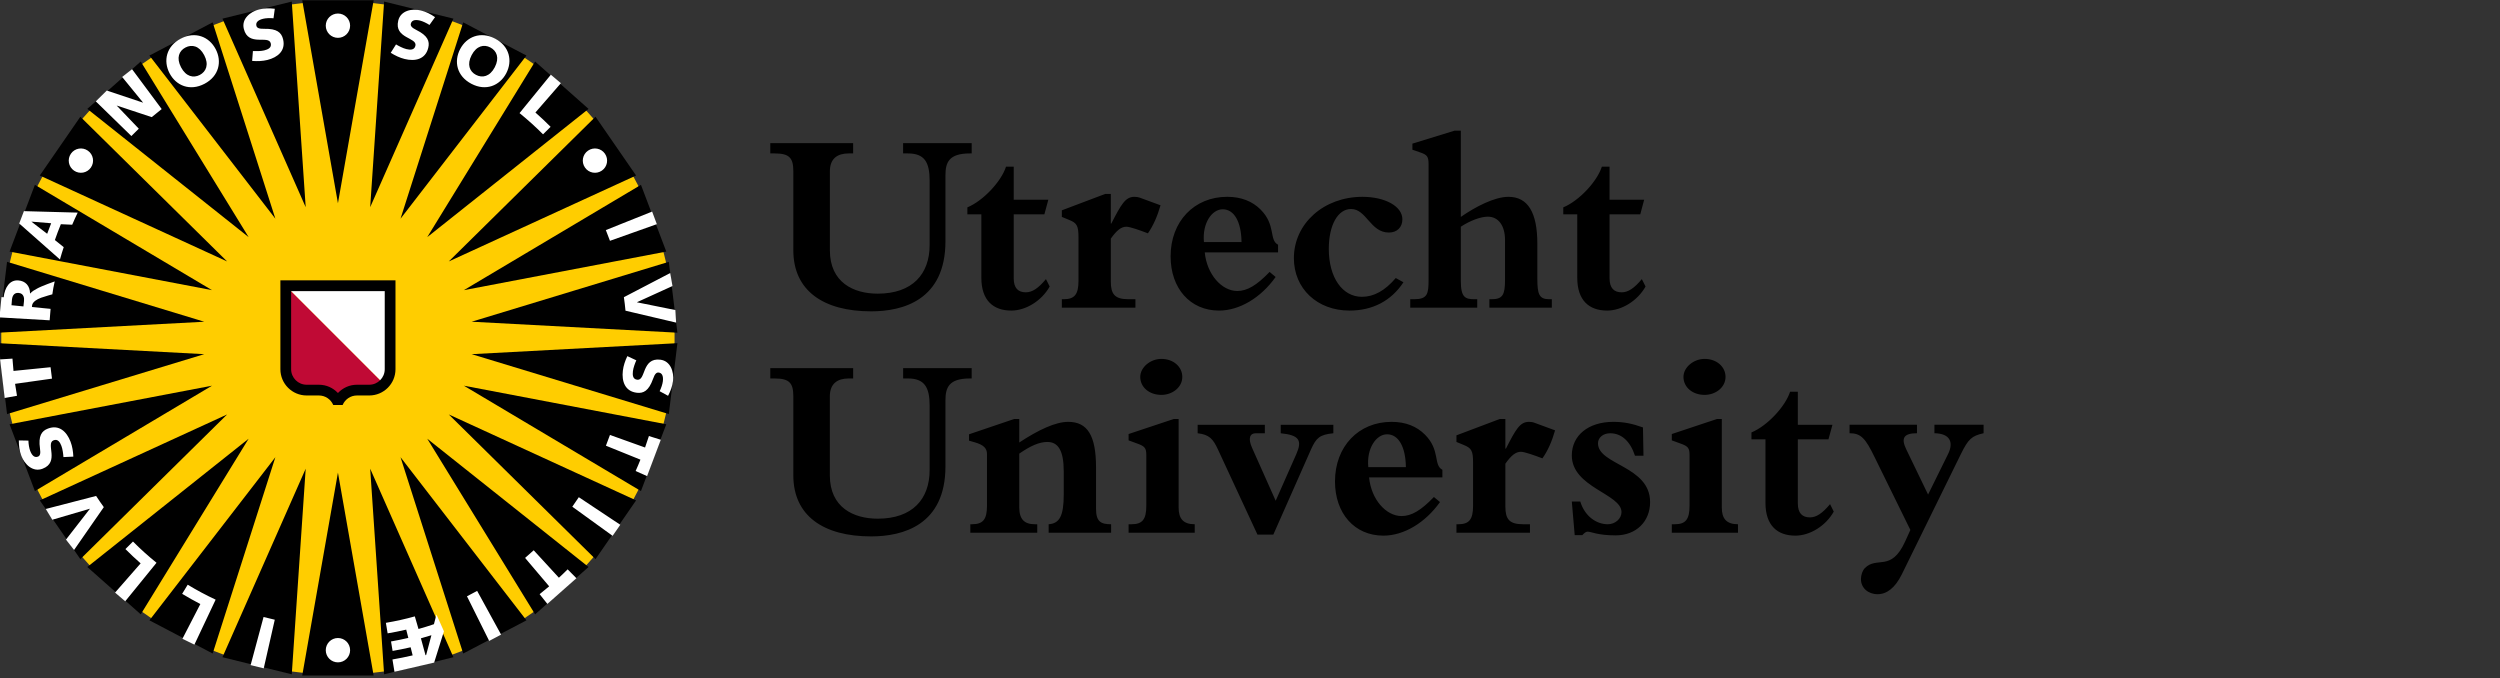 <svg width="199" height="54" viewBox="0 0 199 54" fill="none" xmlns="http://www.w3.org/2000/svg">
<rect x="0" y="0" width="199" height="54" fill="#333333" stroke="none"/>
<g clip-path="url(#clip0_1_147)">
<path d="M22.727 1.001L23.236 0.35L24.098 0.245L24.748 0.756H29.047L29.699 0.245L30.558 0.35L31.069 1L35.244 2.03L35.998 1.689L36.808 1.997L37.147 2.752L40.95 4.746L41.763 4.598L42.476 5.089L42.625 5.905L45.845 8.754L46.669 8.806L47.242 9.453L47.193 10.279L49.632 13.813L50.422 14.059L50.827 14.827L50.581 15.616L52.105 19.637L52.815 20.065L53.021 20.906L52.594 21.613L53.11 25.881L53.695 26.466V27.335L53.11 27.918L52.594 32.182L53.023 32.889L52.817 33.733L52.107 34.158L50.583 38.179L50.828 38.968L50.424 39.738L49.636 39.983L47.193 43.52L47.242 44.348L46.669 44.995L45.845 45.044L42.629 47.893L42.48 48.707L41.768 49.2L40.954 49.049L37.146 51.047L36.808 51.803L35.998 52.11L35.243 51.77L31.073 52.8L30.563 53.451L29.702 53.554L29.052 53.043H24.752L24.101 53.554L23.241 53.451L22.731 52.8L18.556 51.77L17.802 52.11L16.992 51.803L16.652 51.047L12.85 49.053L12.036 49.203L11.322 48.709L11.174 47.895L7.954 45.044L7.13 44.995L6.555 44.348L6.604 43.52L4.165 39.989L3.374 39.742L2.972 38.974L3.218 38.183L1.693 34.162L0.985 33.737L0.777 32.893L1.205 32.188L0.687 27.918L0.102 27.335V26.466L0.687 25.881L1.204 21.619L0.776 20.91L0.984 20.069L1.691 19.641L3.216 15.62L2.97 14.831L3.372 14.063L4.162 13.816L6.605 10.279L6.555 9.453L7.13 8.806L7.954 8.754L11.17 5.907L11.318 5.092L12.032 4.6L12.845 4.75L16.653 2.752L16.992 1.997L17.802 1.689L18.556 2.03L22.727 1.001Z" fill="#FFCD00"/>
<path d="M29.742 0.023L26.9 16.18L24.057 0.023M30.575 0.124L29.467 16.491L36.093 1.484M36.872 1.779L31.882 17.408L41.906 4.422M42.595 4.898L34.009 18.875L46.848 8.668M47.402 9.292L35.722 20.811L50.632 13.97M51.02 14.712L36.924 23.096L53.036 20.026M53.238 20.84L37.543 25.609L53.922 26.482M53.922 27.317L37.543 28.192L53.238 32.961M53.036 33.772L36.924 30.701L51.02 39.089M50.632 39.831L35.722 32.99L47.402 44.507M46.848 45.133L34.009 34.922L42.595 48.901M41.906 49.379L31.882 36.393L36.872 52.02M29.742 53.775L26.9 37.62L24.057 53.775M23.225 53.676L24.333 37.309L17.707 52.314M16.927 52.02L21.919 36.393L11.894 49.379M11.203 48.901L19.791 34.922L6.949 45.133M6.397 44.507L18.078 32.99L3.167 39.831M2.778 39.089L16.875 30.701L0.761 33.772M0.561 32.961L16.257 28.192L-0.124 27.317M-0.124 26.482L16.257 25.609L0.561 20.84M0.761 20.026L16.875 23.096L2.778 14.712M3.167 13.97L18.078 20.811L6.397 9.292M6.949 8.668L19.791 18.875L11.203 4.898M11.894 4.422L21.919 17.408L16.927 1.779M17.707 1.484L24.333 16.491L23.225 0.124M36.093 52.314L29.467 37.309L30.575 53.676" fill="black"/>
<path d="M44.648 6.622L42.618 8.956C43.035 9.323 43.44 9.702 43.829 10.095L43.226 10.693C42.633 10.095 42.009 9.533 41.355 9.003L43.848 5.946M51.909 16.842L48.225 18.314C48.34 18.593 48.454 18.889 48.553 19.169L52.284 17.843M53.758 24.68L50.707 24.064L50.705 24.054L53.529 22.768L53.35 21.732L49.661 23.656C49.715 24.016 49.754 24.371 49.789 24.731L53.819 25.679M52.6 35.006L51.654 34.708C51.558 35.014 51.453 35.319 51.346 35.622L48.553 34.621C48.454 34.901 48.344 35.198 48.231 35.478L50.978 36.588C50.858 36.893 50.728 37.198 50.595 37.493L51.508 37.9M49.375 41.773L46.073 39.577C45.909 39.825 45.729 40.09 45.555 40.333L48.763 42.653M45.883 46.027L45.184 45.319C44.959 45.547 44.726 45.768 44.488 45.986L42.482 43.802C42.262 44.004 42.027 44.215 41.797 44.41L43.714 46.672C43.464 46.886 43.21 47.092 42.953 47.296L43.571 48.073M39.887 50.516L37.981 47.035C37.719 47.183 37.44 47.329 37.171 47.465L38.939 51.018M31.4 53.476L31.239 52.493C31.756 52.405 32.271 52.302 32.847 52.168L32.686 51.523C32.164 51.641 31.714 51.735 31.25 51.814L31.125 51.06C31.565 50.983 32.005 50.893 32.502 50.778L32.335 50.118C31.806 50.242 31.331 50.335 30.856 50.415L30.716 49.577C31.491 49.447 32.261 49.276 33.02 49.064L33.312 50.067C33.725 49.953 34.134 49.824 34.541 49.686L34.742 48.913L35.338 50.252L34.558 52.743M33.92 52.143L34.34 50.563C34.065 50.648 33.769 50.736 33.504 50.81L33.871 52.155L33.92 52.143ZM20.993 53.2L21.872 49.329C21.578 49.263 21.269 49.191 20.979 49.113L19.949 52.942M15.474 51.313L17.165 47.733C16.402 47.376 15.66 46.979 14.941 46.542L14.499 47.269C14.972 47.556 15.456 47.826 15.948 48.081L14.521 50.846M9.967 47.863L12.459 44.797C11.805 44.268 11.179 43.704 10.585 43.106L9.983 43.706C10.374 44.101 10.778 44.478 11.195 44.843L9.159 47.17M4.164 41.372L7.147 40.496L7.153 40.504L5.251 42.952L5.895 43.78L8.263 40.368C8.051 40.076 7.847 39.779 7.65 39.477L3.642 40.515M0.373 31.68L1.353 31.504C1.296 31.189 1.245 30.87 1.2 30.553L4.138 30.139C4.096 29.844 4.055 29.527 4.024 29.23L1.075 29.527C1.041 29.199 1.013 28.87 0.992 28.546L0.007 28.608M-0.041 25.265L3.953 25.496C3.972 25.191 3.997 24.888 4.027 24.585L2.541 24.439C2.544 24.406 2.546 24.344 2.557 24.291C2.606 24.027 2.929 23.823 3.274 23.699C3.557 23.594 4.166 23.428 4.166 23.428C4.216 23.084 4.269 22.752 4.355 22.4C4.355 22.4 3.31 22.762 2.934 22.98C2.694 23.116 2.56 23.184 2.412 23.358L2.393 23.355C2.381 22.744 2.021 22.36 1.452 22.321C0.757 22.27 0.382 22.898 0.29 23.662L0.118 23.648M1.507 23.32C1.892 23.363 1.94 23.726 1.911 23.963C1.896 24.101 1.877 24.259 1.865 24.391L0.915 24.296C0.932 24.138 0.935 23.994 0.951 23.85C0.995 23.452 1.193 23.283 1.507 23.32ZM1.53 17.791L4.772 20.654C4.865 20.323 4.964 19.997 5.072 19.674L4.368 19.107C4.515 18.681 4.674 18.261 4.844 17.847L5.746 17.888C5.885 17.565 6.031 17.241 6.184 16.924L1.903 16.807M2.517 17.643L4.072 17.771C3.961 18.051 3.855 18.327 3.755 18.609L2.513 17.655L2.517 17.643ZM7.624 8.068L10.457 10.829C10.651 10.629 10.848 10.437 11.049 10.244L9.285 8.4L12.077 9.323C12.336 9.104 12.602 8.89 12.871 8.682L10.511 5.506L9.724 6.126L11.395 8.175L8.502 7.207M31.102 4.202C31.439 4.415 31.822 4.602 32.21 4.696C33.039 4.9 33.864 4.729 34.089 3.809C34.217 3.285 34.052 2.84 33.151 2.391C32.742 2.194 32.666 2.038 32.702 1.887C32.76 1.649 32.973 1.525 33.437 1.638C33.636 1.687 33.96 1.835 34.186 1.987L34.629 1.365C34.282 1.125 33.917 0.935 33.502 0.832C32.797 0.659 31.899 0.834 31.701 1.636C31.525 2.358 31.911 2.692 32.316 2.929C32.721 3.166 33.15 3.304 33.066 3.648C32.979 4 32.647 3.98 32.345 3.907C32.08 3.844 31.732 3.661 31.523 3.535L31.102 4.202ZM36.628 3.907C36.109 4.896 36.362 6.062 37.521 6.67C38.675 7.275 39.778 6.822 40.297 5.833C40.814 4.846 40.562 3.68 39.408 3.074C38.25 2.467 37.146 2.92 36.628 3.907ZM37.543 4.386C37.934 3.639 38.527 3.512 39.032 3.778C39.543 4.046 39.774 4.606 39.383 5.355C38.992 6.099 38.397 6.227 37.888 5.959C37.381 5.695 37.151 5.133 37.543 4.386ZM49.937 28.348C49.764 28.705 49.627 29.107 49.579 29.504C49.478 30.351 49.747 31.15 50.688 31.263C51.221 31.327 51.643 31.109 51.981 30.163C52.129 29.729 52.274 29.636 52.429 29.655C52.669 29.683 52.82 29.881 52.763 30.353C52.74 30.559 52.631 30.899 52.507 31.14L53.179 31.506C53.373 31.13 53.521 30.75 53.572 30.322C53.659 29.601 53.377 28.728 52.558 28.631C51.818 28.542 51.534 28.967 51.346 29.395C51.162 29.826 51.075 30.269 50.723 30.227C50.363 30.184 50.344 29.852 50.381 29.543C50.413 29.273 50.55 28.905 50.651 28.682L49.937 28.348ZM5.838 36.347C5.822 35.948 5.757 35.529 5.614 35.155C5.308 34.356 4.702 33.777 3.815 34.115C3.312 34.308 3.04 34.695 3.182 35.692C3.252 36.143 3.168 36.292 3.023 36.346C2.795 36.436 2.57 36.331 2.401 35.886C2.327 35.692 2.265 35.342 2.262 35.072L1.498 35.058C1.498 35.482 1.547 35.89 1.7 36.29C1.96 36.967 2.614 37.608 3.386 37.312C4.08 37.048 4.136 36.541 4.1 36.073C4.064 35.606 3.935 35.173 4.267 35.047C4.603 34.918 4.777 35.202 4.888 35.493C4.985 35.746 5.034 36.139 5.049 36.384L5.838 36.347ZM13.499 5.835C14.017 6.824 15.12 7.277 16.279 6.67C17.434 6.062 17.685 4.898 17.167 3.909C16.648 2.922 15.545 2.468 14.391 3.074C13.232 3.682 12.98 4.848 13.499 5.835ZM14.412 5.357C14.02 4.61 14.252 4.049 14.758 3.784C15.268 3.514 15.86 3.643 16.253 4.388C16.645 5.135 16.414 5.695 15.904 5.965C15.396 6.229 14.803 6.101 14.412 5.357ZM20.07 4.849C20.467 4.882 20.892 4.869 21.281 4.774C22.11 4.567 22.76 4.033 22.531 3.113C22.401 2.59 22.048 2.272 21.042 2.294C20.588 2.308 20.448 2.206 20.41 2.056C20.351 1.819 20.482 1.609 20.946 1.494C21.145 1.445 21.5 1.426 21.771 1.455L21.874 0.698C21.455 0.647 21.044 0.647 20.629 0.749C19.925 0.926 19.208 1.498 19.408 2.3C19.587 3.021 20.084 3.138 20.553 3.159C21.021 3.179 21.466 3.103 21.552 3.447C21.638 3.799 21.335 3.936 21.033 4.011C20.77 4.077 20.375 4.077 20.132 4.063L20.07 4.849ZM26.9 3.012C27.435 3.012 27.869 2.58 27.869 2.044C27.869 1.51 27.435 1.077 26.9 1.077C26.364 1.077 25.931 1.51 25.931 2.044C25.931 2.579 26.364 3.012 26.9 3.012ZM46.562 13.335C46.864 13.776 47.469 13.886 47.908 13.581C48.349 13.278 48.458 12.676 48.154 12.236C47.852 11.795 47.25 11.686 46.809 11.99C46.368 12.293 46.258 12.895 46.562 13.335ZM25.931 51.756C25.931 52.292 26.364 52.724 26.9 52.724C27.435 52.724 27.869 52.292 27.869 51.756C27.869 51.22 27.435 50.786 26.9 50.786C26.364 50.786 25.931 51.22 25.931 51.756ZM7.236 13.335C7.54 12.895 7.43 12.293 6.99 11.99C6.55 11.686 5.947 11.795 5.643 12.236C5.34 12.676 5.45 13.278 5.891 13.581C6.33 13.886 6.933 13.776 7.236 13.335Z" fill="white"/>
<path d="M30.575 30.573C30.273 30.882 29.854 31.072 29.389 31.072H28.413C27.867 31.072 27.382 31.337 27.079 31.744H26.72C26.418 31.336 25.932 31.072 25.386 31.072H24.412C23.495 31.072 22.752 30.33 22.752 29.413V22.75" fill="#C00A35"/>
<path d="M22.752 22.75H31.048V29.413C31.048 29.867 30.869 30.273 30.575 30.573" fill="white"/>
<path d="M31.481 29.391C31.481 30.546 30.544 31.48 29.389 31.48H28.413C27.901 31.48 27.462 31.793 27.274 32.236H26.525C26.338 31.793 25.899 31.48 25.386 31.48H24.412C23.256 31.48 22.319 30.546 22.319 29.391V22.317H31.481V29.391ZM30.625 23.176H23.174V29.391C23.174 30.069 23.728 30.625 24.411 30.625H25.386C25.981 30.625 26.506 30.874 26.886 31.27H26.913C27.294 30.874 27.819 30.625 28.413 30.625H29.388C30.072 30.625 30.625 30.069 30.625 29.391V23.176H30.625Z" fill="black"/>
<path d="M71.886 11.393H77.346V12.213H77.196C75.513 12.213 75.258 12.949 75.258 13.962V19.203C75.258 23.902 71.848 24.783 69.343 24.783C65.55 24.783 63.149 23.144 63.149 19.921V13.645C63.149 12.59 62.856 12.213 61.675 12.213H61.316V11.393H67.909V12.213H67.555C66.664 12.213 66.058 12.612 66.058 13.645V19.921C66.058 22.49 67.949 23.375 69.865 23.375C72.627 23.375 73.999 21.819 73.999 19.5V14.383C73.999 12.888 73.575 12.213 72.268 12.213H71.887L71.886 11.393ZM80.692 22.155C80.692 22.935 81.046 23.268 81.659 23.268C82.163 23.268 82.647 22.954 83.258 22.217L83.555 22.806C82.923 23.942 81.658 24.722 80.499 24.722C79.07 24.722 78.116 23.919 78.116 22.11V17.059H77.003V16.506C78.266 15.983 79.703 14.444 80.079 13.266H80.692V15.899H83.447L83.133 17.059H80.692V22.155ZM90.38 24.49H84.522V23.818H84.669C85.535 23.818 85.848 23.439 85.848 22.346V18.912C85.848 17.965 85.724 17.751 85.093 17.5L84.522 17.266V16.742L87.976 15.436H88.421V17.793H88.462C89.24 16.277 89.578 15.667 90.295 15.667C90.44 15.667 90.612 15.689 90.714 15.729L92.378 16.341C92.126 17.227 91.789 17.981 91.373 18.573C90.714 18.319 89.937 18.047 89.66 18.047C89.24 18.047 88.886 18.343 88.421 18.994V22.407C88.421 23.42 88.737 23.818 89.833 23.818H90.38V24.49ZM101.539 22.048C100.365 23.708 98.656 24.722 97.034 24.722C94.738 24.722 93.18 22.954 93.18 20.405C93.18 17.625 95.058 15.666 97.685 15.666C98.805 15.666 99.69 16.025 100.341 16.678C101.584 17.919 100.996 19.099 101.733 19.479V20.089H95.898C96.067 21.838 97.245 23.163 98.489 23.163C99.266 23.163 100.025 22.724 101.06 21.645L101.539 22.048ZM98.826 19.27C98.805 17.647 98.237 16.659 97.328 16.659C96.466 16.659 95.689 17.771 95.834 19.27H98.826ZM111.714 22.469C110.745 23.942 109.268 24.722 107.418 24.722C104.849 24.722 102.993 22.972 102.993 20.551C102.993 17.793 105.376 15.667 108.447 15.667C110.259 15.667 111.63 16.425 111.63 17.457C111.63 18.087 111.21 18.511 110.552 18.511C109.083 18.511 108.769 16.636 107.546 16.636C106.492 16.636 105.772 17.919 105.772 19.814C105.772 22.09 106.85 23.626 108.407 23.626C109.357 23.626 110.239 23.144 111.103 22.131L111.714 22.469ZM116.282 22.365C116.282 23.691 116.642 23.818 117.378 23.818H117.588V24.49H112.256V23.818H112.557C113.632 23.818 113.714 23.396 113.714 22.279V13.076C113.714 12.468 113.607 12.319 113.039 12.129L112.428 11.918V11.433L115.778 10.402H116.282V17.266C117.463 16.445 118.976 15.667 120.072 15.667C121.615 15.667 122.372 16.907 122.372 19.393V22.176C122.372 23.42 122.516 23.818 123.319 23.818H123.525V24.49H118.556V23.818H118.725C119.609 23.818 119.8 23.478 119.8 22.279V19.1C119.8 17.964 119.273 17.247 118.432 17.247C117.86 17.247 117.02 17.561 116.282 18.046V22.365H116.282ZM128.121 22.155C128.121 22.935 128.479 23.268 129.088 23.268C129.594 23.268 130.076 22.954 130.69 22.217L130.986 22.806C130.352 23.942 129.088 24.722 127.93 24.722C126.498 24.722 125.55 23.919 125.55 22.11V17.059H124.436V16.506C125.7 15.983 127.132 14.444 127.508 13.266H128.121V15.899H130.875L130.566 17.059H128.121V22.155Z" fill="black"/>
<path d="M71.89 29.305H77.345V30.126H77.197C75.514 30.126 75.258 30.863 75.258 31.876V37.121C75.258 41.817 71.848 42.698 69.342 42.698C65.549 42.698 63.149 41.059 63.149 37.836V31.558C63.149 30.507 62.856 30.127 61.675 30.127H61.316V29.305H67.912V30.126H67.554C66.668 30.126 66.055 30.527 66.055 31.558V37.836C66.055 40.406 67.954 41.287 69.868 41.287C72.63 41.287 73.999 39.73 73.999 37.411V32.296C73.999 30.802 73.574 30.126 72.268 30.126H71.89V29.305ZM87.244 40.49C87.244 41.52 87.619 41.73 88.445 41.73V42.406H83.472V41.73C84.336 41.669 84.674 41.078 84.674 39.351V37.519C84.674 35.833 84.209 35.18 83.369 35.18C82.715 35.18 82.02 35.496 81.134 36.108V40.384C81.134 41.331 81.536 41.73 82.376 41.73H82.565V42.406H77.238V41.73H77.363C78.25 41.73 78.564 41.352 78.564 40.257V36.15C78.564 35.687 78.312 35.413 77.573 35.203L77.134 35.076V34.57L80.733 33.35H81.134V35.222C82.669 34.212 84.019 33.579 85.029 33.579C86.569 33.579 87.244 34.677 87.244 37.201L87.244 40.49ZM95.1 42.406H89.836V41.73H90.068C90.932 41.73 91.246 41.352 91.246 40.257V36.216C91.246 35.666 91.119 35.517 90.529 35.308L89.836 35.053V34.549L93.436 33.35H93.819V40.406C93.819 41.269 94.171 41.73 95.1 41.73V42.406H95.1ZM94.111 30.001C94.111 30.844 93.308 31.433 92.448 31.433C91.477 31.433 90.764 30.821 90.764 30.001C90.764 29.243 91.563 28.568 92.448 28.568C93.411 28.568 94.111 29.201 94.111 30.001ZM95.333 33.813H100.682V34.488H99.946C99.5 34.488 99.316 34.886 99.673 35.666L101.544 39.86L103.186 36.15C103.671 35.053 103.421 34.633 101.946 34.488V33.813H106.135V34.488C105.039 34.592 104.768 34.866 104.367 35.749L101.358 42.553H100.094L96.956 35.794C96.558 34.929 96.257 34.592 95.333 34.488V33.813ZM114.624 39.964C113.443 41.624 111.74 42.637 110.119 42.637C107.818 42.637 106.265 40.866 106.265 38.321C106.265 35.539 108.138 33.579 110.77 33.579C111.889 33.579 112.767 33.938 113.421 34.592C114.669 35.833 114.076 37.013 114.814 37.395V38.003H108.979C109.148 39.753 110.326 41.078 111.569 41.078C112.347 41.078 113.105 40.639 114.139 39.561L114.624 39.964ZM111.908 37.182C111.889 35.562 111.318 34.57 110.411 34.57C109.547 34.57 108.769 35.687 108.916 37.182H111.908ZM121.785 42.406H115.933V41.73H116.08C116.942 41.73 117.256 41.352 117.256 40.257V36.823C117.256 35.876 117.13 35.666 116.498 35.413L115.933 35.18V34.653L119.383 33.351H119.828V35.708H119.873C120.648 34.192 120.984 33.579 121.701 33.579C121.851 33.579 122.019 33.602 122.121 33.644L123.784 34.256C123.534 35.139 123.196 35.897 122.776 36.486C122.121 36.235 121.343 35.962 121.068 35.962C120.648 35.962 120.289 36.254 119.828 36.91V40.318C119.828 41.331 120.144 41.73 121.24 41.73H121.785V42.406ZM125.116 39.92H125.79C126.148 41.1 127.076 41.73 127.979 41.73C128.57 41.73 129.071 41.288 129.071 40.764C129.071 39.31 125.116 38.806 125.116 36.254C125.116 34.653 126.444 33.579 128.418 33.579C129.221 33.579 129.897 33.706 130.78 34.023L130.821 36.276H130.144C129.766 35.118 129.071 34.488 128.166 34.488C127.62 34.488 127.2 34.825 127.2 35.286C127.2 37.013 131.348 37.078 131.348 39.964C131.348 41.52 130.232 42.616 128.61 42.616C127.154 42.616 126.671 42.32 126.376 42.32C126.251 42.32 126.127 42.406 125.956 42.594H125.346L125.116 39.92ZM138.343 42.406H133.075V41.73H133.31C134.171 41.73 134.488 41.352 134.488 40.257V36.216C134.488 35.666 134.366 35.517 133.774 35.308L133.075 35.053V34.549L136.677 33.35H137.056V40.406C137.056 41.269 137.414 41.73 138.343 41.73V42.406H138.343ZM137.352 30.001C137.352 30.844 136.554 31.433 135.688 31.433C134.721 31.433 134.004 30.821 134.004 30.001C134.004 29.243 134.804 28.568 135.688 28.568C136.656 28.568 137.352 29.201 137.352 30.001ZM143.107 40.07C143.107 40.849 143.461 41.184 144.073 41.184C144.577 41.184 145.057 40.866 145.673 40.13L145.967 40.723C145.336 41.857 144.073 42.637 142.911 42.637C141.482 42.637 140.531 41.834 140.531 40.028V34.97H139.416V34.422C140.68 33.896 142.113 32.36 142.491 31.181H143.107V33.813H145.863L145.546 34.97H143.107V40.07ZM152.066 42.185L151.645 43.111C150.53 45.553 149.415 44.248 148.447 45.216C148.258 45.405 148.131 45.762 148.131 46.1C148.131 46.794 148.699 47.299 149.456 47.299C150.193 47.299 150.845 46.794 151.372 45.742L156.084 36.147C156.674 34.948 156.947 34.695 157.894 34.485V33.811H153.98V34.485C155.243 34.506 155.516 35.221 155.074 36.126L153.475 39.367L151.728 35.747C151.329 34.906 151.497 34.485 152.591 34.485V33.811H147.225V34.485C148.131 34.485 148.489 34.884 149.224 36.4L152.066 42.185Z" fill="black"/>
</g>
<defs>
<clipPath id="clip0_1_147">
<rect width="198.425" height="53.9" fill="white"/>
</clipPath>
</defs>
</svg>
